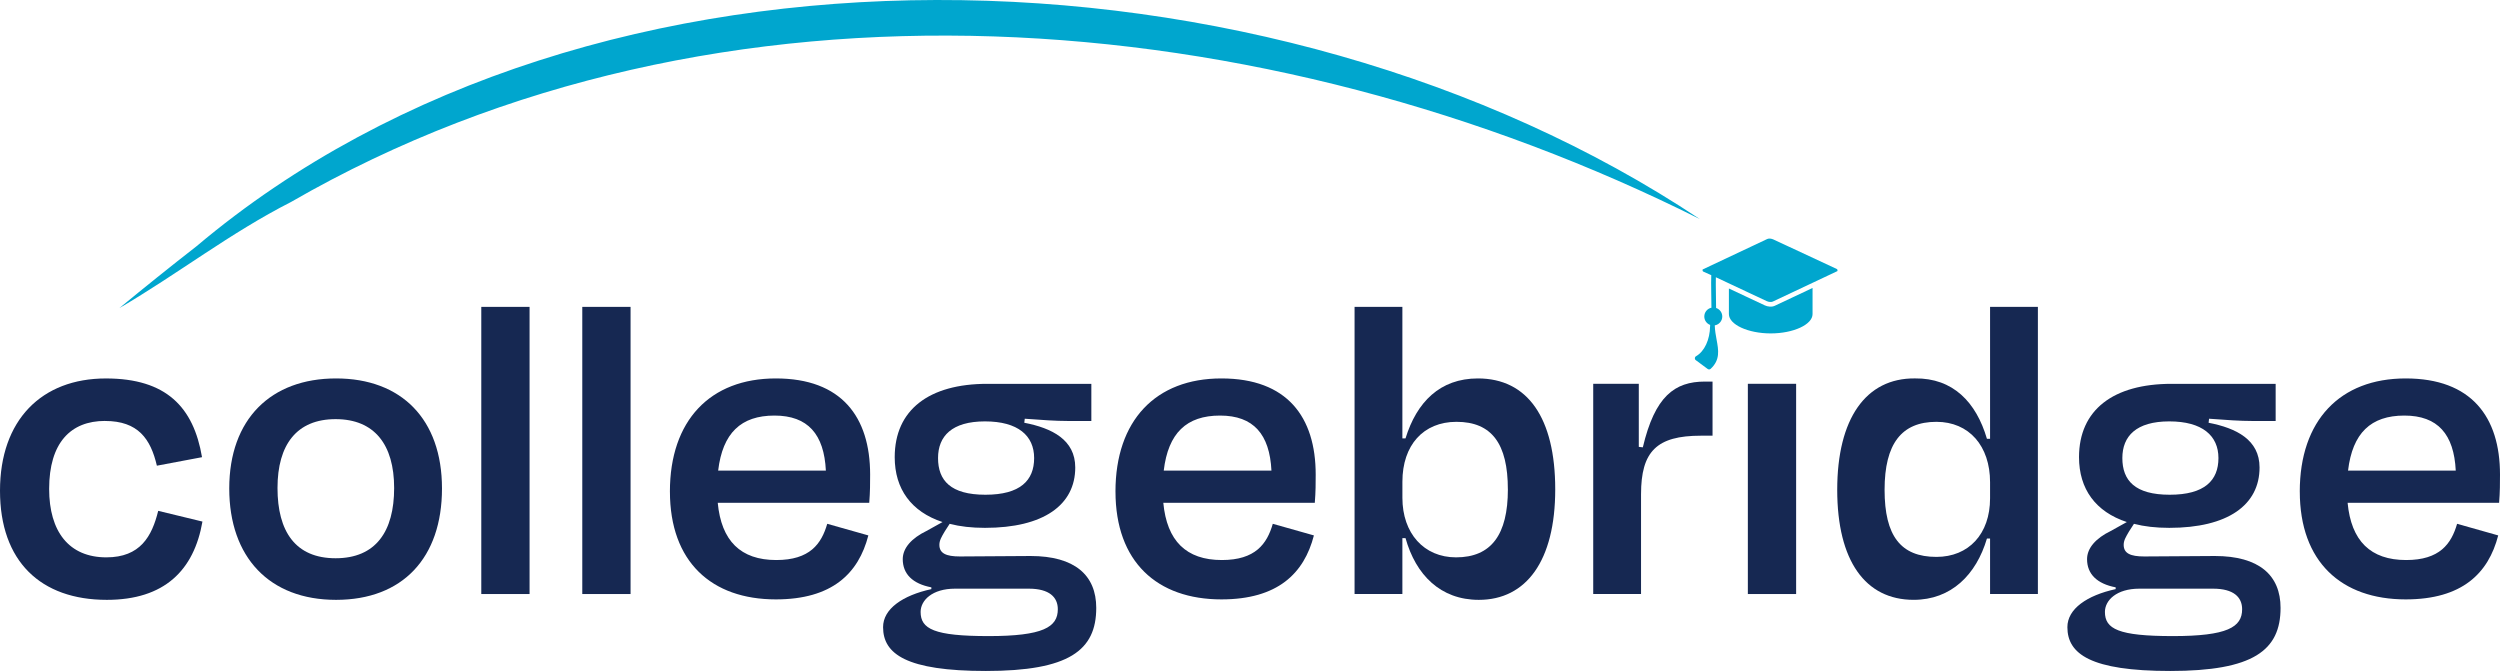 <svg width="503" height="135" viewBox="0 0 503 135" fill="none" xmlns="http://www.w3.org/2000/svg">
<path d="M21.128 84.691C14.202 84.691 9.889 89.1 9.889 98.37C9.889 106.92 13.847 112.14 21.399 112.14C28.233 112.14 30.569 107.911 31.831 102.782L40.733 104.941C39.024 114.75 33.089 120.69 21.491 120.69C8.183 120.69 0 112.951 0 98.733C0 84.515 8.363 76.145 21.311 76.145C33.449 76.145 38.936 81.905 40.646 91.986L31.564 93.697C30.305 88.296 27.785 84.699 21.132 84.699L21.128 84.691Z" fill="#162852"/>
<path d="M46.125 98.281C46.125 84.331 54.488 76.141 67.616 76.141C80.744 76.141 88.928 84.331 88.928 98.281C88.928 112.232 81.016 120.69 67.616 120.69C54.217 120.69 46.125 112.14 46.125 98.281ZM55.834 98.19C55.834 106.919 59.433 112.32 67.524 112.32C75.616 112.32 79.302 106.919 79.302 98.19C79.302 89.46 75.344 84.331 67.524 84.331C59.704 84.331 55.834 89.46 55.834 98.19Z" fill="#162852"/>
<path d="M106.549 119.519H96.835V61.743H106.549V119.519Z" fill="#162852"/>
<path d="M126.869 119.519H117.156V61.743H126.869V119.519Z" fill="#162852"/>
<path d="M134.785 98.909C134.785 84.599 142.877 76.141 156.096 76.141C169.316 76.141 175.071 83.879 175.071 95.491C175.071 97.11 175.071 99.001 174.892 101.159H144.41C145.129 108.81 148.995 112.679 156.188 112.679C162.934 112.679 165.27 109.438 166.441 105.389L174.712 107.727C172.735 115.378 167.427 120.598 156.1 120.598C143.152 120.598 134.789 113.039 134.789 98.909H134.785ZM144.494 94.68H166.165C165.806 87.389 162.567 83.612 155.825 83.612C149.083 83.612 145.393 87.121 144.494 94.68Z" fill="#162852"/>
<path d="M198.356 135C182.348 135 177.675 131.578 177.675 126.182C177.675 122.493 181.633 119.791 187.388 118.531V118.172C183.61 117.452 181.633 115.474 181.633 112.504C181.633 110.253 183.43 108.275 186.398 106.836L189.637 105.037C183.343 102.966 180.016 98.377 180.016 91.986C180.016 82.445 186.941 77.228 198.627 77.228H219.579V84.699H214.722C212.474 84.699 209.778 84.519 206.18 84.247L206.088 85.059C211.663 86.138 216.34 88.48 216.34 94.056C216.34 101.615 209.954 106.204 198.176 106.204C195.48 106.204 193.14 105.932 191.071 105.393L190.08 106.924C189.449 108.003 189.002 108.722 189.002 109.622C189.002 111.332 190.352 111.96 193.14 111.96C197.904 111.96 202.761 111.868 207.346 111.868C216.248 111.868 220.565 115.737 220.565 122.309C220.565 130.859 215.082 135 198.356 135ZM212.833 122.581C212.833 120.15 211.124 118.44 206.99 118.44H192.153C187.568 118.44 185.228 120.778 185.228 123.12C185.228 126.542 187.924 127.981 198.895 127.981C209.866 127.981 212.833 126.182 212.833 122.581ZM188.734 92.162C188.734 96.663 191.25 99.541 198.268 99.541C205.285 99.541 208.069 96.663 208.069 92.162C208.069 87.661 204.83 84.783 198.176 84.783C191.522 84.783 188.734 87.753 188.734 92.162Z" fill="#162852"/>
<path d="M224.432 98.909C224.432 84.599 232.523 76.141 245.743 76.141C258.963 76.141 264.718 83.879 264.718 95.491C264.718 97.11 264.718 99.001 264.538 101.159H234.057C234.776 108.81 238.642 112.679 245.835 112.679C252.58 112.679 254.917 109.438 256.087 105.389L264.358 107.727C262.381 115.378 257.074 120.598 245.747 120.598C232.799 120.598 224.436 113.039 224.436 98.909H224.432ZM234.145 94.68H255.815C255.456 87.389 252.217 83.612 245.475 83.612C238.734 83.612 235.043 87.121 234.145 94.68Z" fill="#162852"/>
<path d="M282.159 88.2H282.79C285.038 80.909 289.715 76.141 297.356 76.141C307.336 76.141 312.912 84.059 312.912 98.461C312.912 112.863 307.069 120.69 297.535 120.69C289.803 120.69 284.855 115.649 282.79 108.27H282.159V119.519H272.538V61.743H282.159V88.2ZM303.382 98.461C303.382 89.284 300.143 84.871 293.042 84.871C286.388 84.871 282.163 89.552 282.163 96.93V100.172C282.163 107.283 286.48 112.14 292.954 112.14C300.059 112.14 303.386 107.551 303.386 98.461H303.382Z" fill="#162852"/>
<path d="M320.556 119.519V77.22H329.726V89.911L330.537 90.003C332.965 79.742 336.923 76.772 343.034 76.772H344.563V87.661H342.227C333.325 87.661 330.177 90.811 330.177 99.449V119.519H320.556Z" fill="#162852"/>
<path d="M351.668 119.519V77.22H361.381V119.519H351.668Z" fill="#162852"/>
<path d="M400.401 108.358H399.77C397.614 115.649 392.577 120.686 385.025 120.686C375.312 120.686 369.649 112.855 369.649 98.545C369.649 84.235 375.404 76.045 385.293 76.137C392.937 76.045 397.61 80.906 399.77 88.284H400.401V61.735H410.023V119.511H400.401V108.35V108.358ZM400.401 100.26V97.018C400.401 89.727 396.176 84.871 389.61 84.871C382.597 84.871 379.178 89.28 379.178 98.549C379.178 107.819 382.417 112.048 389.61 112.048C396.084 112.048 400.401 107.459 400.401 100.26Z" fill="#162852"/>
<path d="M436.638 135C420.63 135 415.958 131.578 415.958 126.182C415.958 122.493 419.916 119.791 425.671 118.531V118.172C421.893 117.452 419.916 115.474 419.916 112.504C419.916 110.253 421.713 108.275 424.68 106.836L427.919 105.037C421.625 102.966 418.298 98.377 418.298 91.986C418.298 82.445 425.223 77.228 436.909 77.228H457.861V84.699H453.005C450.756 84.699 448.06 84.519 444.462 84.247L444.37 85.059C449.945 86.138 454.622 88.48 454.622 94.056C454.622 101.615 448.236 106.204 436.458 106.204C433.762 106.204 431.422 105.932 429.353 105.393L428.363 106.924C427.732 108.003 427.284 108.722 427.284 109.622C427.284 111.332 428.634 111.96 431.422 111.96C436.187 111.96 441.043 111.868 445.628 111.868C454.53 111.868 458.848 115.737 458.848 122.309C458.848 130.859 453.364 135 436.638 135ZM451.116 122.581C451.116 120.15 449.406 118.44 445.273 118.44H430.435C425.85 118.44 423.51 120.778 423.51 123.12C423.51 126.542 426.206 127.981 437.177 127.981C448.148 127.981 451.116 126.182 451.116 122.581ZM427.017 92.162C427.017 96.663 429.533 99.541 436.55 99.541C443.567 99.541 446.351 96.663 446.351 92.162C446.351 87.661 443.112 84.783 436.458 84.783C429.804 84.783 427.017 87.753 427.017 92.162Z" fill="#162852"/>
<path d="M462.714 98.909C462.714 84.599 470.805 76.141 484.025 76.141C497.245 76.141 503 83.879 503 95.491C503 97.11 503 99.001 502.82 101.159H472.339C473.058 108.81 476.924 112.679 484.117 112.679C490.863 112.679 493.199 109.438 494.369 105.389L502.641 107.727C500.664 115.378 495.356 120.598 484.029 120.598C471.081 120.598 462.718 113.039 462.718 98.909H462.714ZM472.427 94.68H494.098C493.738 87.389 490.499 83.612 483.758 83.612C477.016 83.612 473.326 87.121 472.427 94.68Z" fill="#162852"/>
<path d="M342 44.075C254.859 0.424 144.804 -9.12 58.544 40.645C46.324 46.867 35.861 55.057 24 62C29.087 57.813 34.262 53.651 39.53 49.552C119.445 -17.84 255.73 -13.367 342 44.075Z" fill="#00A6CE"/>
<path d="M369.704 54.352C369.698 54.311 369.67 54.171 369.559 54.12L356.803 48.179C356.447 48.013 355.918 47.923 355.575 48.085L342.585 54.211C342.577 54.215 342.547 54.262 342.547 54.353C342.548 54.464 342.599 54.598 342.695 54.641L344.309 55.367C344.234 57.101 344.348 60.183 344.342 61.911C343.522 62.083 342.904 62.812 342.904 63.682C342.904 64.454 343.392 65.115 344.075 65.374C344.076 65.43 344.077 65.486 344.078 65.541C344.075 65.562 344.074 65.582 344.073 65.604C344.027 68.37 342.94 70.698 341.235 71.678C340.943 71.846 340.918 72.26 341.189 72.46L343.589 74.239C343.677 74.304 343.784 74.336 343.893 74.331C344.002 74.325 344.105 74.281 344.185 74.207C346.129 72.414 345.767 70.451 345.384 68.372C345.215 67.454 345.041 66.51 345.012 65.465C345.868 65.322 346.522 64.577 346.522 63.682C346.522 62.882 345.999 62.202 345.278 61.964C345.285 60.339 345.186 57.529 345.232 55.781L355.458 60.585C355.872 60.778 356.388 60.817 356.684 60.678L369.674 54.552C369.687 54.54 369.719 54.462 369.704 54.352Z" fill="#00A6CE"/>
<path d="M355.061 61.433L347.854 58.046V63.199C347.854 65.304 351.708 67.083 356.27 67.083C360.832 67.083 364.686 65.304 364.686 63.199V57.94L357.083 61.525C356.479 61.809 355.67 61.717 355.061 61.433Z" fill="#00A6CE"/>
</svg>
